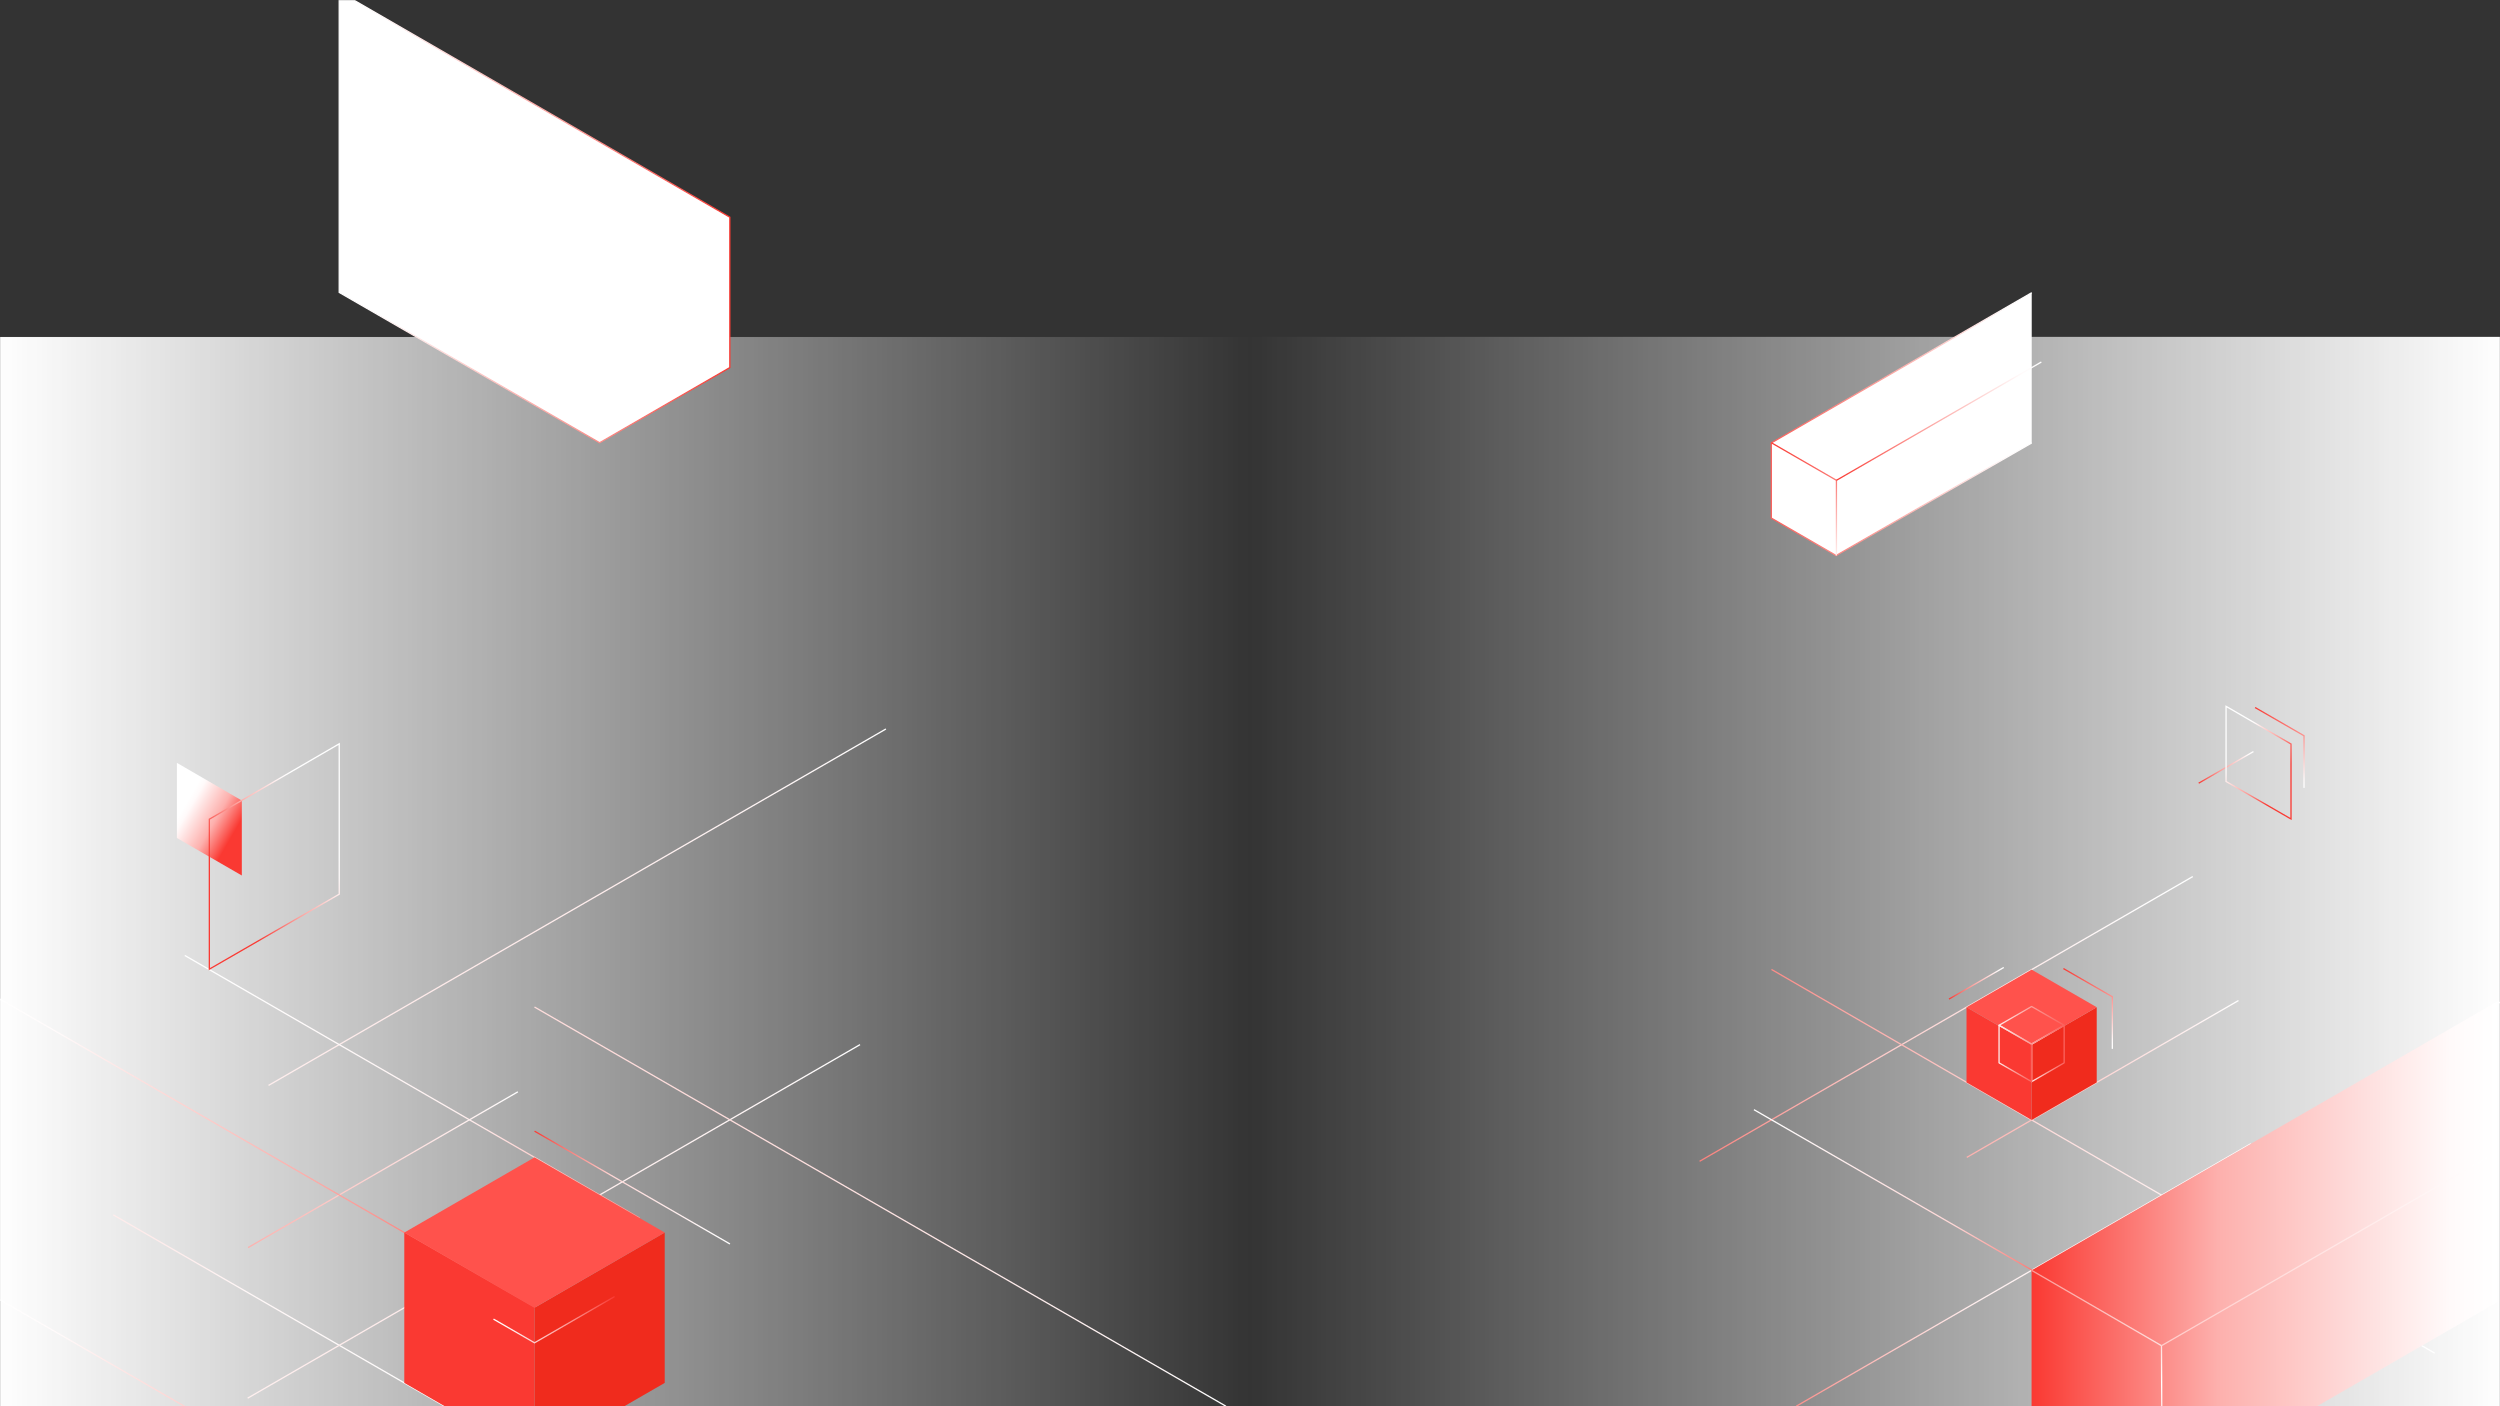 <?xml version="1.0" encoding="UTF-8"?>
<svg width="1920px" height="1080px" viewBox="0 0 1920 1080" version="1.1" xmlns="http://www.w3.org/2000/svg" xmlns:xlink="http://www.w3.org/1999/xlink">
    <rect x="0" y="0" width="1920" height="1080" fill="#333333" stroke="none"/>
    <!-- Generator: Sketch 61 (89581) - https://sketch.com -->
    <title>home-hero-lg</title>
    <desc>Created with Sketch.</desc>
    <defs>
        <rect id="path-1" x="0" y="0" width="1920" height="1080"></rect>
        <linearGradient x1="-0.066%" y1="50%" x2="100.066%" y2="50%" id="linearGradient-3">
            <stop stop-color="#FA3932" offset="0%"></stop>
            <stop stop-color="#FC9E9B" offset="40%"></stop>
            <stop stop-color="#FFFAFA" offset="90%"></stop>
            <stop stop-color="#FFFFFF" offset="100%"></stop>
        </linearGradient>
        <linearGradient x1="-0.098%" y1="50.003%" x2="100.098%" y2="50.003%" id="linearGradient-4">
            <stop stop-color="#FA3932" offset="0%"></stop>
            <stop stop-color="#FED7D6" offset="40%"></stop>
            <stop stop-color="#FFFAFA" offset="90%"></stop>
            <stop stop-color="#FFFFFF" offset="100%"></stop>
        </linearGradient>
        <linearGradient x1="-0.053%" y1="49.998%" x2="100.053%" y2="49.998%" id="linearGradient-5">
            <stop stop-color="#FDB0AD" offset="0%"></stop>
            <stop stop-color="#FFFFFF" offset="100%"></stop>
        </linearGradient>
        <linearGradient x1="-0.053%" y1="50%" x2="100.053%" y2="50%" id="linearGradient-6">
            <stop stop-color="#FDB0AD" offset="0%"></stop>
            <stop stop-color="#FFFFFF" offset="100%"></stop>
        </linearGradient>
        <linearGradient x1="-0.072%" y1="50%" x2="100.072%" y2="50%" id="linearGradient-7">
            <stop stop-color="#FFFFFF" offset="0%"></stop>
            <stop stop-color="#FFFAFA" offset="10%"></stop>
            <stop stop-color="#FED7D6" offset="60%"></stop>
            <stop stop-color="#FA3932" offset="100%"></stop>
        </linearGradient>
        <linearGradient x1="-0.047%" y1="50%" x2="100.047%" y2="50%" id="linearGradient-8">
            <stop stop-color="#FDB0AD" offset="0%"></stop>
            <stop stop-color="#FFFFFF" offset="100%"></stop>
        </linearGradient>
        <linearGradient x1="-0.049%" y1="50%" x2="100.049%" y2="50%" id="linearGradient-9">
            <stop stop-color="#FA3932" offset="0%"></stop>
            <stop stop-color="#FC9E9B" offset="40%"></stop>
            <stop stop-color="#FFFAFA" offset="90%"></stop>
            <stop stop-color="#FFFFFF" offset="100%"></stop>
        </linearGradient>
        <linearGradient x1="-0.072%" y1="50%" x2="100.072%" y2="50%" id="linearGradient-10">
            <stop stop-color="#FA3932" offset="0%"></stop>
            <stop stop-color="#FED7D6" offset="40%"></stop>
            <stop stop-color="#FFFAFA" offset="90%"></stop>
            <stop stop-color="#FFFFFF" offset="100%"></stop>
        </linearGradient>
        <linearGradient x1="0%" y1="49.999%" x2="100%" y2="49.999%" id="linearGradient-11">
            <stop stop-color="#FFFFFF" offset="0%"></stop>
            <stop stop-color="#FFFFFF" stop-opacity="0" offset="100%"></stop>
        </linearGradient>
        <linearGradient x1="0%" y1="50.001%" x2="100%" y2="50.001%" id="linearGradient-12">
            <stop stop-color="#FFFFFF" offset="0%"></stop>
            <stop stop-color="#FFFFFF" stop-opacity="0" offset="100%"></stop>
        </linearGradient>
        <linearGradient x1="-0.12%" y1="50%" x2="100.12%" y2="50%" id="linearGradient-13">
            <stop stop-color="#FDB0AD" offset="0%"></stop>
            <stop stop-color="#FFFFFF" offset="100%"></stop>
        </linearGradient>
        <linearGradient x1="-0.595%" y1="49.979%" x2="100.595%" y2="49.979%" id="linearGradient-14">
            <stop stop-color="#FA3932" offset="0%"></stop>
            <stop stop-color="#FC9E9B" offset="40%"></stop>
            <stop stop-color="#FFFAFA" offset="90%"></stop>
            <stop stop-color="#FFFFFF" offset="100%"></stop>
        </linearGradient>
        <linearGradient x1="-0.167%" y1="50.006%" x2="100.167%" y2="50.006%" id="linearGradient-15">
            <stop stop-color="#FA3932" offset="0%"></stop>
            <stop stop-color="#FED7D6" offset="40%"></stop>
            <stop stop-color="#FFFAFA" offset="90%"></stop>
            <stop stop-color="#FFFFFF" offset="100%"></stop>
        </linearGradient>
        <linearGradient x1="50.346%" y1="100%" x2="50.346%" y2="-0.697%" id="linearGradient-16">
            <stop stop-color="#FFFFFF" offset="0%"></stop>
            <stop stop-color="#FFFAFA" offset="10%"></stop>
            <stop stop-color="#FC9E9B" offset="60%"></stop>
            <stop stop-color="#FA3932" offset="100%"></stop>
        </linearGradient>
        <linearGradient x1="50.319%" y1="100%" x2="50.319%" y2="-0.697%" id="linearGradient-17">
            <stop stop-color="#FFFFFF" offset="0%"></stop>
            <stop stop-color="#FFFAFA" offset="10%"></stop>
            <stop stop-color="#FC9E9B" offset="60%"></stop>
            <stop stop-color="#FA3932" offset="100%"></stop>
        </linearGradient>
        <linearGradient x1="-0.097%" y1="50.003%" x2="100.097%" y2="50.003%" id="linearGradient-18">
            <stop stop-color="#FFFFFF" offset="0%"></stop>
            <stop stop-color="#FFFAFA" offset="10%"></stop>
            <stop stop-color="#FED7D6" offset="60%"></stop>
            <stop stop-color="#FA3932" offset="100%"></stop>
        </linearGradient>
        <linearGradient x1="0%" y1="49.999%" x2="100%" y2="49.999%" id="linearGradient-19">
            <stop stop-color="#FA3932" offset="0%"></stop>
            <stop stop-color="#FDB0AD" offset="40%"></stop>
            <stop stop-color="#FFFAFA" offset="90%"></stop>
            <stop stop-color="#FFFFFF" offset="100%"></stop>
        </linearGradient>
        <linearGradient x1="50.125%" y1="100%" x2="50.125%" y2="-0.248%" id="linearGradient-20">
            <stop stop-color="#FFA9A6" offset="0%"></stop>
            <stop stop-color="#FFFFFF" offset="50%"></stop>
            <stop stop-color="#FC9C98" offset="100%"></stop>
        </linearGradient>
        <linearGradient x1="-0.1%" y1="50%" x2="100.1%" y2="50%" id="linearGradient-21">
            <stop stop-color="#FFCBC9" offset="0%"></stop>
            <stop stop-color="#FFFFFF" offset="100%"></stop>
        </linearGradient>
        <linearGradient x1="50%" y1="100%" x2="50%" y2="0%" id="linearGradient-22">
            <stop stop-color="#FA3932" offset="0%"></stop>
            <stop stop-color="#FED7D6" offset="40%"></stop>
            <stop stop-color="#FFFAFA" offset="90%"></stop>
            <stop stop-color="#FFFFFF" offset="100%"></stop>
        </linearGradient>
        <linearGradient x1="-0.25%" y1="50.037%" x2="100.125%" y2="50.037%" id="linearGradient-23">
            <stop stop-color="#FB605B" offset="0%"></stop>
            <stop stop-color="#FC9C98" offset="40%"></stop>
            <stop stop-color="#FFFAFA" offset="90%"></stop>
            <stop stop-color="#FFFFFF" offset="100%"></stop>
        </linearGradient>
        <linearGradient x1="50.25%" y1="100%" x2="50.25%" y2="-0.508%" id="linearGradient-24">
            <stop stop-color="#FFEEED" offset="0%"></stop>
            <stop stop-color="#FC9C98" offset="50%"></stop>
            <stop stop-color="#FA3932" offset="100%"></stop>
        </linearGradient>
        <linearGradient x1="-0.159%" y1="50%" x2="100.159%" y2="50%" id="linearGradient-25">
            <stop stop-color="#FA3932" offset="0%"></stop>
            <stop stop-color="#FC9C98" offset="40%"></stop>
            <stop stop-color="#FFFAFA" offset="90%"></stop>
            <stop stop-color="#FFFFFF" offset="100%"></stop>
        </linearGradient>
        <linearGradient x1="-0.121%" y1="49.996%" x2="100.121%" y2="49.996%" id="linearGradient-26">
            <stop stop-color="#FDB0AD" offset="0%"></stop>
            <stop stop-color="#FFFFFF" offset="100%"></stop>
        </linearGradient>
        <linearGradient x1="-0.167%" y1="49.957%" x2="100.167%" y2="49.957%" id="linearGradient-27">
            <stop stop-color="#FFFFFF" offset="0%"></stop>
            <stop stop-color="#FFFAFA" offset="10%"></stop>
            <stop stop-color="#FC9C98" offset="60%"></stop>
            <stop stop-color="#FA3932" offset="100%"></stop>
        </linearGradient>
        <linearGradient x1="-0.109%" y1="50%" x2="100.109%" y2="50%" id="linearGradient-28">
            <stop stop-color="#FFFFFF" offset="0%"></stop>
            <stop stop-color="#FFFAFA" offset="10%"></stop>
            <stop stop-color="#FC9C98" offset="60%"></stop>
            <stop stop-color="#FA3932" offset="100%"></stop>
        </linearGradient>
        <linearGradient x1="-2%" y1="50%" x2="102%" y2="50%" id="linearGradient-29">
            <stop stop-color="#FFEEED" offset="0%"></stop>
            <stop stop-color="#FC9C98" offset="50%"></stop>
            <stop stop-color="#FB605B" offset="100%"></stop>
        </linearGradient>
        <linearGradient x1="-1%" y1="50%" x2="101%" y2="50%" id="linearGradient-30">
            <stop stop-color="#FFEEED" offset="0%"></stop>
            <stop stop-color="#FC9C98" offset="50%"></stop>
            <stop stop-color="#FB605B" offset="100%"></stop>
        </linearGradient>
        <linearGradient x1="75.439%" y1="75.474%" x2="24.561%" y2="24.515%" id="linearGradient-31">
            <stop stop-color="#FA3932" offset="0%"></stop>
            <stop stop-color="#FC9C98" offset="40%"></stop>
            <stop stop-color="#FFFAFA" offset="90%"></stop>
            <stop stop-color="#FFFFFF" offset="100%"></stop>
        </linearGradient>
        <linearGradient x1="74.939%" y1="74.977%" x2="25.061%" y2="25.023%" id="linearGradient-32">
            <stop stop-color="#FA3932" offset="0%"></stop>
            <stop stop-color="#FDB0AD" offset="40%"></stop>
            <stop stop-color="#FFFAFA" offset="90%"></stop>
            <stop stop-color="#FFFFFF" offset="100%"></stop>
        </linearGradient>
        <linearGradient x1="24.817%" y1="75.228%" x2="75.183%" y2="24.772%" id="linearGradient-33">
            <stop stop-color="#FA3932" offset="0%"></stop>
            <stop stop-color="#FC9C98" offset="40%"></stop>
            <stop stop-color="#FFFAFA" offset="90%"></stop>
            <stop stop-color="#FFFFFF" offset="100%"></stop>
        </linearGradient>
        <linearGradient x1="-0.269%" y1="50.183%" x2="100.269%" y2="50.183%" id="linearGradient-34">
            <stop stop-color="#FFFFFF" offset="0%"></stop>
            <stop stop-color="#FFFAFA" offset="10%"></stop>
            <stop stop-color="#FC9E9B" offset="60%"></stop>
            <stop stop-color="#FA3932" offset="100%"></stop>
        </linearGradient>
    </defs>
    <g id="Page-1" stroke="none" stroke-width="1" fill="none" fill-rule="evenodd">
        <g id="home-hero-lg">
            <mask id="mask-2" fill="white">
                <use xlink:href="#path-1"></use>
            </mask>
            <g id="Rectangle"></g>
            <line x1="1684.04" y1="673.2" x2="1305.29" y2="891.88" id="Path" stroke="url(#linearGradient-3)" mask="url(#mask-2)"></line>
            <line x1="86.96" y1="933.01" x2="341.55" y2="1080" id="Path" stroke="url(#linearGradient-4)" mask="url(#mask-2)"></line>
            <line x1="190.2" y1="1073.8" x2="660.5" y2="802.27" id="Path" stroke="url(#linearGradient-5)" mask="url(#mask-2)"></line>
            <line x1="150.33" y1="854.13" x2="494.79" y2="1053" id="Path" stroke="#1D1D1B" opacity="0.3" mask="url(#mask-2)"></line>
            <line x1="206.24" y1="833.59" x2="680.38" y2="559.85" id="Path" stroke="url(#linearGradient-6)" mask="url(#mask-2)"></line>
            <line x1="141.9" y1="733.79" x2="491.22" y2="935.47" id="Path" stroke="url(#linearGradient-7)" mask="url(#mask-2)"></line>
            <line x1="410.5" y1="773.4" x2="941.55" y2="1080" id="Path" stroke="url(#linearGradient-8)" mask="url(#mask-2)"></line>
            <line x1="1579.45" y1="1080" x2="1834.04" y2="933.01" id="Path" stroke="#1D1D1B" opacity="0.3" mask="url(#mask-2)"></line>
            <line x1="1360.5" y1="744.53" x2="1869.83" y2="1039.23" id="Path" stroke="url(#linearGradient-9)" mask="url(#mask-2)"></line>
            <line x1="1728.67" y1="878.38" x2="1379.45" y2="1080" id="Path" stroke="url(#linearGradient-10)" mask="url(#mask-2)"></line>
            <rect id="Rectangle" fill="url(#linearGradient-11)" fill-rule="nonzero" mask="url(#mask-2)" x="0" y="258.71" width="960" height="821.29"></rect>
            <rect id="Rectangle" fill="url(#linearGradient-12)" fill-rule="nonzero" mask="url(#mask-2)" transform="translate(1440, 669.355) rotate(180) translate(-1440, -669.355) " x="960" y="258.71" width="960" height="821.29"></rect>
            <line x1="1719.14" y1="768.41" x2="1510.5" y2="888.87" id="Path" stroke="url(#linearGradient-13)" mask="url(#mask-2)"></line>
            <line x1="1538.87" y1="743.02" x2="1496.83" y2="767.29" id="Path" stroke="url(#linearGradient-14)" mask="url(#mask-2)"></line>
            <line x1="1730.64" y1="577.21" x2="1688.6" y2="601.48" id="Path" stroke="url(#linearGradient-14)" mask="url(#mask-2)"></line>
            <line x1="560.6" y1="955.37" x2="410.55" y2="868.74" id="Path" stroke="url(#linearGradient-15)" mask="url(#mask-2)"></line>
            <polyline id="Path" stroke="url(#linearGradient-16)" mask="url(#mask-2)" points="1622.28 805.55 1622.28 765.55 1584.7 743.86"></polyline>
            <polyline id="Path" stroke="url(#linearGradient-17)" mask="url(#mask-2)" points="1769.49 605.07 1769.49 565.07 1731.91 543.38"></polyline>
            <line x1="1603.49" y1="1000.29" x2="1347.03" y2="852.22" id="Path" stroke="url(#linearGradient-18)" mask="url(#mask-2)"></line>
            <polygon id="Path" fill="url(#linearGradient-19)" fill-rule="nonzero" mask="url(#mask-2)" points="1560.25 975.62 1560.25 1091.09 1660.52 1148.67 1918.03 1000 1918.03 769.06"></polygon>
            <polyline id="Path" stroke="url(#linearGradient-20)" mask="url(#mask-2)" points="1560.25 975.62 1660.02 1033.49 1660.52 1148.67"></polyline>
            <polyline id="Path" stroke="#FFFFFF" mask="url(#mask-2)" points="1918.03 769.06 2017.8 826.93 2018.3 942.11"></polyline>
            <line x1="1910.27" y1="889.01" x2="1660.02" y2="1033.49" id="Path" stroke="url(#linearGradient-21)" mask="url(#mask-2)"></line>
            <line x1="290.5" y1="874.83" x2="290.5" y2="978.57" id="Path" stroke="url(#linearGradient-22)" mask="url(#mask-2)"></line>
            <polyline id="Path" stroke="url(#linearGradient-23)" fill="#FFFFFF" fill-rule="nonzero" mask="url(#mask-2)" points="1560.37 224.79 1360.37 340.16 1360.37 397.9 1410.12 426.62 1560.37 340.16"></polyline>
            <polyline id="Path" stroke="url(#linearGradient-24)" mask="url(#mask-2)" points="1360.37 340.02 1410.38 368.88 1410.38 426.62"></polyline>
            <line x1="1567.76" y1="278.02" x2="1410.37" y2="368.88" id="Path" stroke="url(#linearGradient-25)" fill="#FFFFFF" fill-rule="nonzero" mask="url(#mask-2)"></line>
            <line x1="190.5" y1="958.15" x2="397.71" y2="838.52" id="Path" stroke="url(#linearGradient-26)" mask="url(#mask-2)"></line>
            <polygon id="Path" stroke="url(#linearGradient-27)" fill="#FFFFFF" fill-rule="nonzero" mask="url(#mask-2)" points="560.51 166.82 560.51 282.29 460.51 340.02 260.52 224.57 260.52 -6.36"></polygon>
            <polygon id="Path" stroke="url(#linearGradient-28)" mask="url(#mask-2)" points="0 767.34 0 998.27 460.5 1264.14 460.5 1033.2"></polygon>
            <polygon id="Path" fill="#F02B1D" fill-rule="nonzero" mask="url(#mask-2)" points="410.5 1004.34 410.5 1119.81 510.5 1062.07 510.5 946.6"></polygon>
            <polygon id="Path" fill="#FA3932" fill-rule="nonzero" mask="url(#mask-2)" points="310.5 946.6 410.5 1004.34 410.5 1119.81 310.5 1062.07"></polygon>
            <polygon id="Path" fill="#FF524C" fill-rule="nonzero" mask="url(#mask-2)" points="410.5 888.87 310.5 946.6 410.5 1004.34 510.5 946.6"></polygon>
            <polygon id="Path" fill="#F02B1D" fill-rule="nonzero" mask="url(#mask-2)" points="1560.28 802.42 1560.28 860.15 1610.28 831.29 1610.28 773.55"></polygon>
            <polygon id="Path" fill="#FA3932" fill-rule="nonzero" mask="url(#mask-2)" points="1510.28 773.55 1560.28 802.42 1560.28 860.15 1510.28 831.29"></polygon>
            <polygon id="Path" fill="#FF524C" fill-rule="nonzero" mask="url(#mask-2)" points="1560.28 744.68 1510.28 773.55 1560.28 802.42 1610.28 773.55"></polygon>
            <polygon id="Path" stroke="url(#linearGradient-29)" stroke-linejoin="round" mask="url(#mask-2)" points="1560.28 801.84 1560.28 830.71 1585.28 816.28 1585.28 787.41"></polygon>
            <polygon id="Path" stroke="url(#linearGradient-29)" stroke-linejoin="round" mask="url(#mask-2)" points="1535.28 787.41 1560.28 801.84 1560.28 830.71 1535.28 816.28"></polygon>
            <polygon id="Path" stroke="url(#linearGradient-30)" stroke-linejoin="round" mask="url(#mask-2)" points="1560.28 772.98 1535.28 787.41 1560.28 801.84 1585.28 787.41"></polygon>
            <polygon id="Path" stroke="url(#linearGradient-31)" mask="url(#mask-2)" points="1759.49 571.4 1759.49 628.98 1709.62 600.19 1709.62 542.46"></polygon>
            <polygon id="Path" fill="url(#linearGradient-32)" fill-rule="nonzero" mask="url(#mask-2)" points="185.72 614.81 185.72 672.39 135.85 643.6 135.85 585.87"></polygon>
            <polygon id="Path" stroke="url(#linearGradient-33)" mask="url(#mask-2)" points="160.78 629.14 160.78 744.31 260.52 686.73 260.52 571.25"></polygon>
            <polyline id="Path" stroke="url(#linearGradient-34)" mask="url(#mask-2)" points="379 1013.08 410.5 1031.27 472 995.76"></polyline>
        </g>
    </g>
</svg>